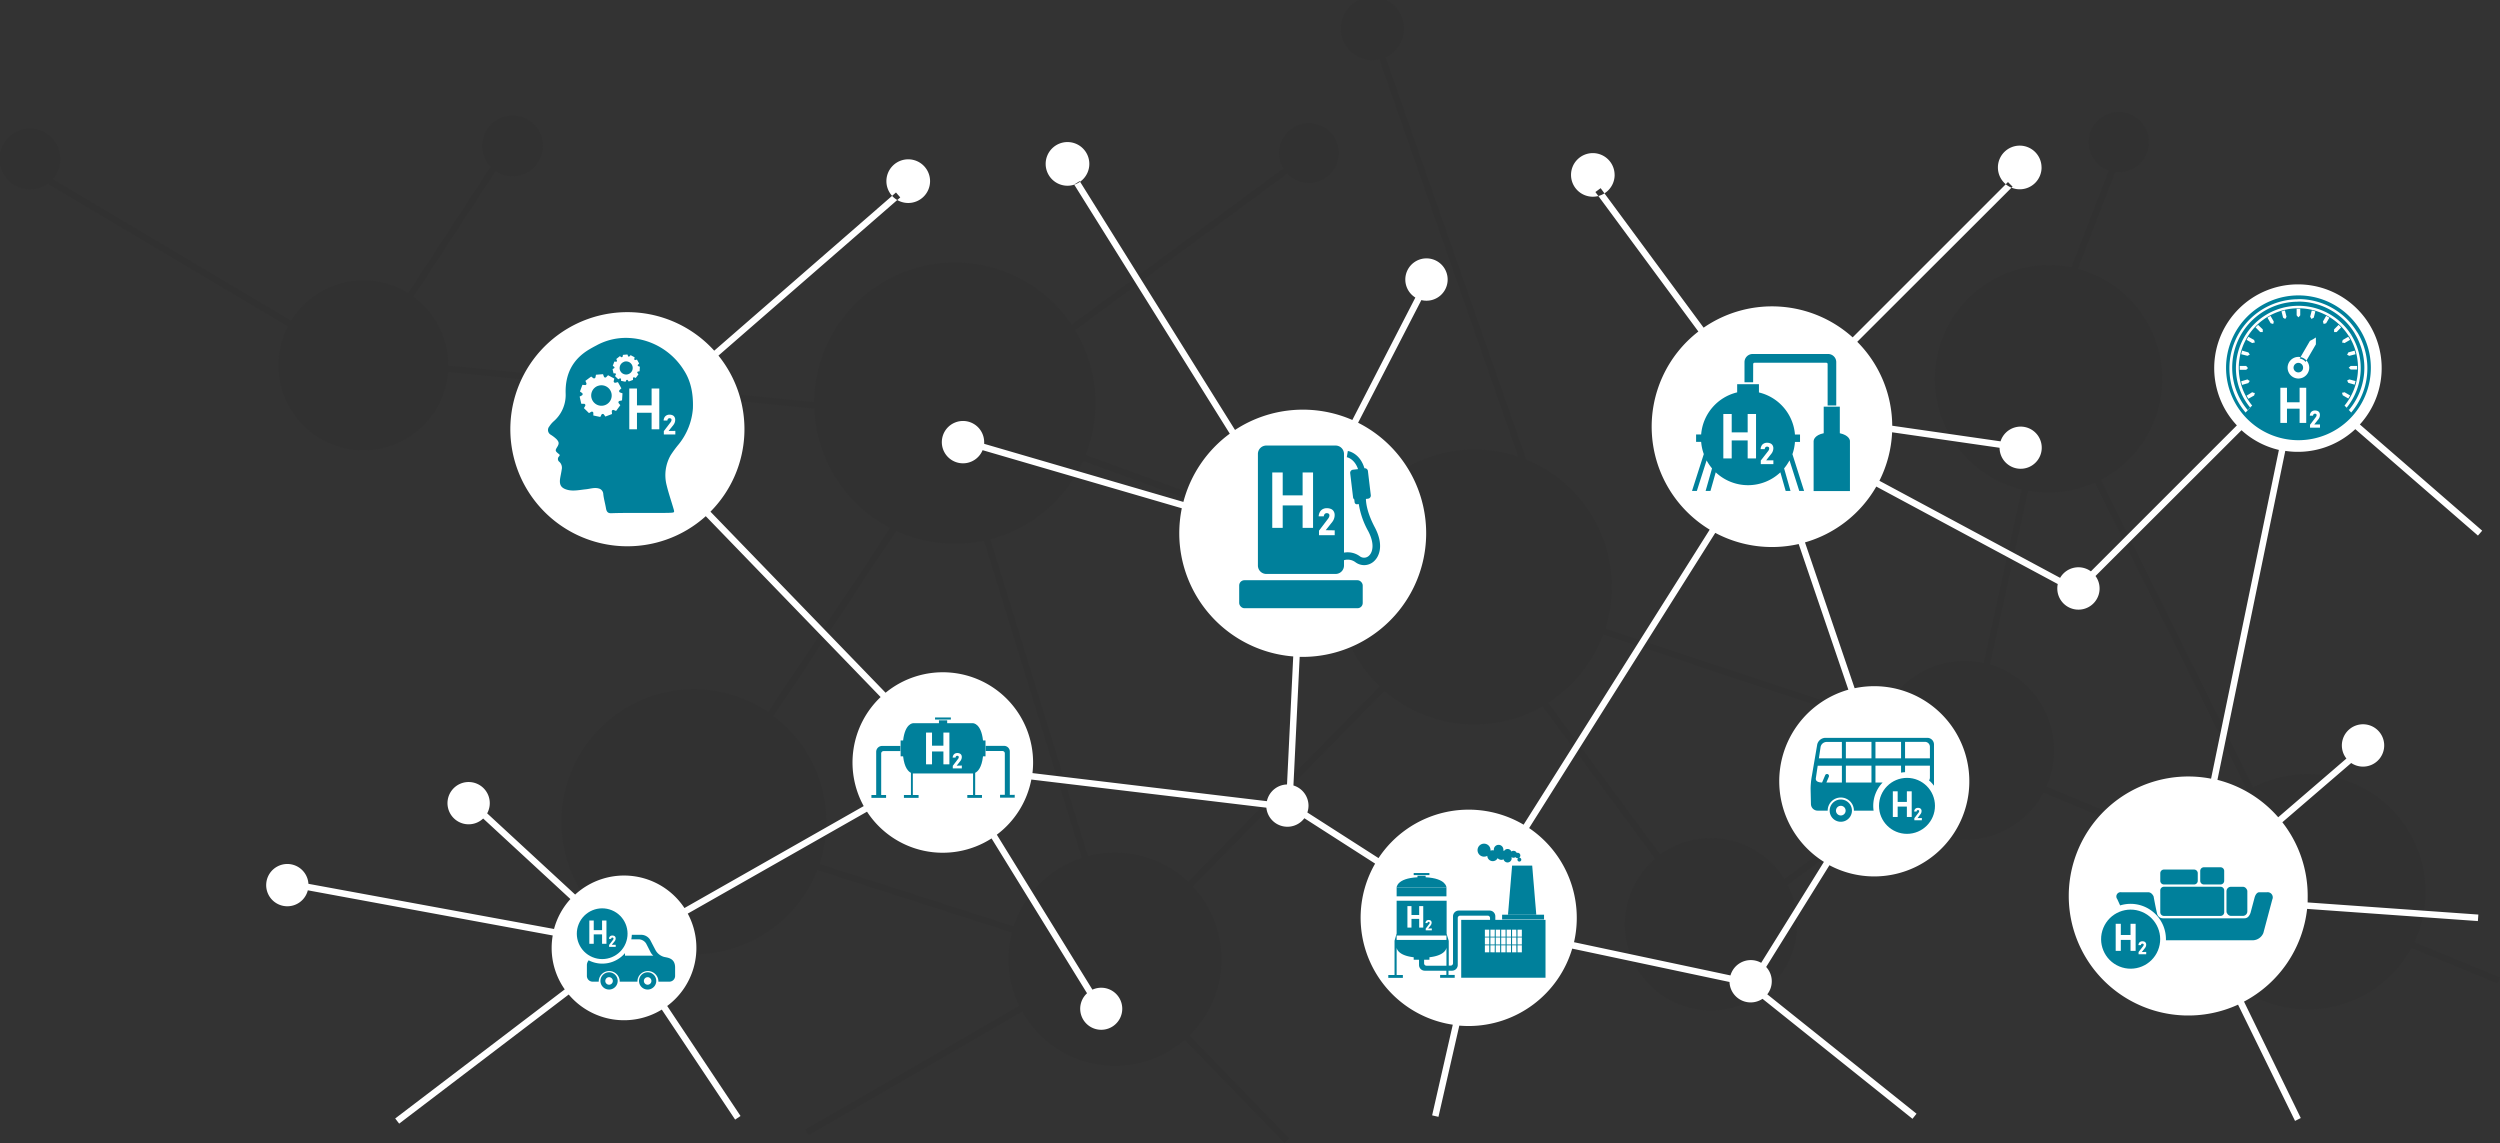 <?xml version="1.0" encoding="UTF-8"?> <svg xmlns="http://www.w3.org/2000/svg" id="Слой_1" data-name="Слой 1" viewBox="0 0 869.16 397.37"><rect x="0" y="0" width="869.16" height="397.37" fill="#333333" stroke="none"/> <defs> <style>.cls-1{fill:#232323;opacity:0.1;}.cls-2{fill:#fff;}.cls-3,.cls-4{fill:#00809b;}.cls-4{fill-rule:evenodd;}</style> </defs> <path class="cls-1" d="M1182.22,713a41,41,0,0,0-56-53.84l-53-106.88a39.58,39.58,0,0,0-8-73.36l13-33.68a9.74,9.74,0,0,0,1.22.08,10.48,10.48,0,1,0-3.45-.59l-13,33.67a39.58,39.58,0,0,0-17.26,77.24l-13.23,60.31a31.14,31.14,0,0,0-35.87,19.76L901,603.92a47.8,47.8,0,0,0-27.52-58.69L824.55,405.37l-.32.12a11,11,0,1,0-1.36.47l-.46.16L870.69,544.2a47.84,47.84,0,0,0-61.16,32L720.28,543.6a49,49,0,0,0-3.66-43.36l73.74-54.45A10.39,10.39,0,1,0,789,444l-73.6,54.34a48.9,48.9,0,0,0-89.49,26.89L498.7,512.53v-.08a29.5,29.5,0,0,0-12.11-23.85l28.55-43.71A10.55,10.55,0,1,0,514,444l-.68-.44-28.58,43.77a29.54,29.54,0,0,0-40.7,9.6l-82.87-49.23a10.58,10.58,0,1,0-1.47,1.37l-.17.29,83.4,49.54a29.54,29.54,0,1,0,55.7,15.88L625.94,527.5A48.88,48.88,0,0,0,652.34,569l-42.4,64A46.07,46.07,0,1,0,627,687.91l67.64,21.71a37.2,37.2,0,0,0,2.53,25.49c-15.8,9.22-52.76,30.58-74.38,43l1.13,2c10.78-6.22,55.92-32.27,74.3-43a37,37,0,0,0,56.49,9.83l34.73,35.87,1.62-1.58-34.69-35.82a37,37,0,0,0,1.15-51.78l66.62-68a47.82,47.82,0,0,0,55,5.37l39.13,53a29.94,29.94,0,1,0,46.05,9.11l37.18-27.45a31.1,31.1,0,0,0,51.79-4.67l52.82,22a41,41,0,0,0,75.09,32l29.94,12.35.86-2.09Zm-486.95-5.51-67.5-21.67a46.11,46.11,0,0,0-16-51.42L654.39,570a49.18,49.18,0,0,0,30.55,3.4l34,110.31A37.16,37.16,0,0,0,695.27,707.45ZM755.92,692a36.86,36.86,0,0,0-25.44-10.13,37.32,37.32,0,0,0-9.4,1.21L687.14,572.92a49,49,0,0,0,32.25-27.23L809,578.36a47.85,47.85,0,0,0,13.52,45.7Zm207.27-.95a30,30,0,0,0-43.14-8.53l-39-52.78a47.92,47.92,0,0,0,19.15-23.71l95.71,31.76a31.15,31.15,0,0,0,4.22,26Zm143.68-10.28-52.58-21.9a31.13,31.13,0,0,0-19.6-42.43l13.25-60.41a39.9,39.9,0,0,0,7,.63,39.48,39.48,0,0,0,16.2-3.46l53,107A41.15,41.15,0,0,0,1106.87,680.8Z" transform="translate(-342.84 -385.43)"></path> <path class="cls-2" d="M1145.14,696.89a41.38,41.38,0,0,0-8.81-25.59l23.94-20.6a7.36,7.36,0,1,0-1.67-1.55l-23.71,20.41a41.53,41.53,0,0,0-21.13-13l23.59-114.37a29.2,29.2,0,0,0,24.34-7.56l42.64,37,1.48-1.7L1163.28,533a29.11,29.11,0,1,0-42.76.32l-50.75,50.75a7.34,7.34,0,0,0-10.7,2.26l-62.83-33.75a41.61,41.61,0,0,0,4.42-16.86l37.36,5.39a7.33,7.33,0,1,0,.34-2.24l-37.66-5.43a41.7,41.7,0,0,0-12.16-29.18l54-53.94-1.6-1.6-54,54a41.85,41.85,0,0,0-51.81-3.37l-35.81-48.5-1.82,1.34,35.8,48.5a41.84,41.84,0,0,0,3.94,68.88L872.54,672.14a37.57,37.57,0,0,0-50.44,11.62L797.36,667.9a7.26,7.26,0,0,0,.4-2.39,7.36,7.36,0,0,0-5.24-7l2.17-44.7h1.09A43,43,0,0,0,815,532.4L837,489.76a7.36,7.36,0,1,0-2.09-.88L813,531.44a43,43,0,0,0-40.79,3.47l-54-86.51-1.92,1.19,54.1,86.61a43,43,0,0,0-16.13,23.73L685,539.73a5.44,5.44,0,0,0,0-.57,7.36,7.36,0,1,0-.55,2.78l69.26,20.2a43.53,43.53,0,0,0-.88,8.68,43,43,0,0,0,39.62,42.83l-2.16,44.51a7.36,7.36,0,0,0-7,5.81l-81.5-9.76a31.76,31.76,0,0,0,.22-3.68,31.38,31.38,0,0,0-51.28-24.26l-60.89-62.95a40.71,40.71,0,0,0,2.78-54.26l63.21-55-1.49-1.71-63.19,55a40.7,40.7,0,1,0-2.94,57.54L649,627.77a31.41,31.41,0,0,0-5.88,37.91l-62.32,35.44a25.16,25.16,0,0,0-38-4.68L512.21,668.2a7.35,7.35,0,1,0-1.39,1.8l30.33,28a25,25,0,0,0-5.69,10.4l-85.39-15.7a7.35,7.35,0,1,0-.21,2.26L535,710.66a25.52,25.52,0,0,0-.37,4.32,25,25,0,0,0,4.55,14.42l-58.94,44.88,1.37,1.8,58.95-44.89a25.15,25.15,0,0,0,32.36,5.24l25.5,38.25,1.88-1.26-25.5-38.25a25.16,25.16,0,0,0,7.15-32.11l62.32-35.44a31.41,31.41,0,0,0,43.3,9.3l33.19,53.83a7.31,7.31,0,1,0,1.88-1.25L689.4,675.62a31.39,31.39,0,0,0,12-19.17l81.71,9.78a7.35,7.35,0,0,0,13.21,3.67l24.6,15.78a37.61,37.61,0,0,0,27,56l-7.18,31.52,2.2.51L850.19,742c1.07.09,2.16.14,3.25.14a37.6,37.6,0,0,0,36-26.91l54.69,11.6a7.36,7.36,0,0,0,11.47,5.85l52.14,41.72,1.41-1.77-51.89-41.51a7.34,7.34,0,0,0-.39-9.51c5.73-9.22,16.68-26.81,22-35.37a33.07,33.07,0,1,0,8.76-61.54L970.37,574a41.89,41.89,0,0,0,24.79-19.41l63.09,33.89a7.12,7.12,0,0,0-.16,1.54,7.35,7.35,0,1,0,13.28-4.33L1122.13,535a29.11,29.11,0,0,0,13,6.85l-23.58,114.3a41.55,41.55,0,1,0,9.38,78.56l19.81,40.42,2-1L1123,733.65a41.58,41.58,0,0,0,21.94-32.23l59.37,4.23.16-2.26-59.35-4.22Q1145.14,698,1145.14,696.89ZM985.45,625.21a33.08,33.08,0,0,0-8.5,59.86c-4.92,7.95-14.89,24-21.81,35.1a7.27,7.27,0,0,0-3.62-.95,7.35,7.35,0,0,0-7.06,5.33L890.07,713a37.71,37.71,0,0,0-15.61-39.68l64.72-102.63a41.93,41.93,0,0,0,29,3.88ZM721.56,442.41a7.59,7.59,0,1,1-7.59-7.59A7.59,7.59,0,0,1,721.56,442.41Zm-55.37,6a7.59,7.59,0,1,1-7.59-7.59A7.59,7.59,0,0,1,666.19,448.4Zm238-2.17a7.58,7.58,0,1,1-7.58-7.58A7.58,7.58,0,0,1,904.18,446.23Zm148.43-2.59a7.59,7.59,0,1,1-7.59-7.59A7.59,7.59,0,0,1,1052.61,443.64Z" transform="translate(-342.84 -385.43)"></path> <path class="cls-3" d="M554.59,723.46a3,3,0,1,0,3,3A3,3,0,0,0,554.59,723.46Zm0,4.32a1.31,1.31,0,1,1,1.31-1.31A1.31,1.31,0,0,1,554.59,727.78Z" transform="translate(-342.84 -385.43)"></path> <path class="cls-3" d="M568,723.46a3,3,0,1,0,3,3A3,3,0,0,0,568,723.46Zm0,4.32a1.31,1.31,0,1,1,1.31-1.31A1.31,1.31,0,0,1,568,727.78Z" transform="translate(-342.84 -385.43)"></path> <path class="cls-3" d="M573.66,718.1a4.91,4.91,0,0,1-2.94-2.38l-1.82-3.48a3.68,3.68,0,0,0-3-1.81h-3.4a10.06,10.06,0,0,1-.18,1.57H565a3.12,3.12,0,0,1,2.51,1.52l1.53,3a4.39,4.39,0,0,0,.92,1.15h-9.83v-.88a10.34,10.34,0,0,1-12.63,2.51,2.71,2.71,0,0,0-.62,1.56v3.86a2,2,0,0,0,2,2H551v-.23a3.65,3.65,0,0,1,7.29,0c0,.08,0,.16,0,.23h6.16a1.69,1.69,0,0,1,0-.23,3.65,3.65,0,0,1,7.29,0,1.69,1.69,0,0,1,0,.23h3.81a2,2,0,0,0,2-2v-3C577.5,718.39,574.75,718.39,573.66,718.1Z" transform="translate(-342.84 -385.43)"></path> <circle class="cls-3" cx="552.2" cy="710.05" r="8.82" transform="translate(-657.96 563.06) rotate(-67.5)"></circle> <polygon class="cls-2" points="209.32 323.38 206.42 323.38 206.42 320.03 204.89 320.03 204.89 328.12 206.42 328.12 206.42 324.85 209.32 324.85 209.32 328.12 210.84 328.12 210.84 320.03 209.32 320.03 209.32 323.38"></polygon> <path class="cls-2" d="M555.53,713.89l1-1.2a2,2,0,0,0,.26-.47,1.64,1.64,0,0,0,.09-.53h0a1,1,0,0,0-.14-.55.81.81,0,0,0-.39-.34,1.46,1.46,0,0,0-.62-.12,1.25,1.25,0,0,0-.59.13,1.12,1.12,0,0,0-.41.4,1.4,1.4,0,0,0-.17.63h.75a.56.56,0,0,1,.13-.34.46.46,0,0,1,.58,0,.28.28,0,0,1,.11.24h0a.74.74,0,0,1-.05.23,1.49,1.49,0,0,1-.14.24l-1.34,1.75v.66h2.3v-.71Z" transform="translate(-342.84 -385.43)"></path> <path class="cls-3" d="M752.32,308.29H772a1.28,1.28,0,0,1,1.28,1.28v7.59a1.27,1.27,0,0,1-1.27,1.27H752.32a1.27,1.27,0,0,1-1.27-1.27v-7.59A1.28,1.28,0,0,1,752.32,308.29Z"></path> <path class="cls-3" d="M766.18,301.52H772a1.27,1.27,0,0,1,1.27,1.27v3.43A1.27,1.27,0,0,1,772,307.5h-5.79a1.27,1.27,0,0,1-1.27-1.27V302.8A1.28,1.28,0,0,1,766.18,301.52Z"></path> <rect class="cls-3" x="774.07" y="308.3" width="7.25" height="10.12" rx="1.55"></rect> <path class="cls-3" d="M752.32,302.31H762.8a1.28,1.28,0,0,1,1.28,1.28v2.64a1.27,1.27,0,0,1-1.27,1.27H752.32a1.27,1.27,0,0,1-1.27-1.27v-2.64A1.28,1.28,0,0,1,752.32,302.31Z"></path> <path class="cls-3" d="M1131,695.63h-2.66c-1.21,0-1.66,1.86-1.66,1.86l-1.41,5.29c-.37,1.05-1,1.91-2.09,1.91h-28.43a2.08,2.08,0,0,1-2-1.79c-.38-1.42-1.18-5.81-1.18-5.81s-.59-1.46-1.89-1.46h-9.32a1.49,1.49,0,0,0-1.43,2.38l1,2.2a12.6,12.6,0,0,1,3.65-.55,12.3,12.3,0,0,1,12.28,12.28c0,.13,0,.26,0,.39h30.28a4.09,4.09,0,0,0,3.59-2.53l3.1-11.63A1.79,1.79,0,0,0,1131,695.63Z" transform="translate(-342.84 -385.43)"></path> <circle class="cls-3" cx="1083.59" cy="711.94" r="10.27" transform="translate(-331.67 1055.17) rotate(-67.5)"></circle> <polygon class="cls-2" points="740.71 325.06 737.33 325.06 737.33 321.17 735.55 321.17 735.55 330.58 737.33 330.58 737.33 326.77 740.71 326.77 740.71 330.58 742.48 330.58 742.48 321.17 740.71 321.17 740.71 325.06"></polygon> <path class="cls-2" d="M1087.47,716.41l1.11-1.4a2,2,0,0,0,.3-.55,1.64,1.64,0,0,0,.11-.61h0a1.16,1.16,0,0,0-.16-.63,1,1,0,0,0-.45-.41,1.75,1.75,0,0,0-.72-.13,1.35,1.35,0,0,0-.69.16,1.18,1.18,0,0,0-.48.46,1.78,1.78,0,0,0-.2.73h.87a.69.69,0,0,1,.16-.4.45.45,0,0,1,.34-.13.49.49,0,0,1,.34.1.34.34,0,0,1,.12.28h0a.66.66,0,0,1-.06.27.91.91,0,0,1-.17.28l-1.55,2v.77H1089v-.82Z" transform="translate(-342.84 -385.43)"></path> <path class="cls-3" d="M982.82,663.39a3.87,3.87,0,1,0,3.87,3.87A3.87,3.87,0,0,0,982.82,663.39Zm0,5.55a1.68,1.68,0,1,1,1.68-1.68A1.68,1.68,0,0,1,982.82,668.94Z" transform="translate(-342.84 -385.43)"></path> <path class="cls-3" d="M994.1,665.6a11.71,11.71,0,0,1,3.27-8.12h-2.5v-5.86h8.9v2.43a12.3,12.3,0,0,1,1.39-.16v-2.27h8.64v4.13a1.75,1.75,0,0,1-.3,1,11.61,11.61,0,0,1,1.72,1.85V644.26a2.32,2.32,0,0,0-2.31-2.31h-35.5a3,3,0,0,0-2.78,2.27l-1.85,10.84a28,28,0,0,0-.46,4.57l.12,5.32a2.32,2.32,0,0,0,2.31,2.31h3.51a4.56,4.56,0,1,1,9.12,0h6.84A11.38,11.38,0,0,1,994.1,665.6Zm11.06-22.26h6.91a1.73,1.73,0,0,1,1.73,1.73v4h-8.64Zm-10.29,0h8.9v5.74h-8.9ZM983.2,657.48h-5.39l.85-2a.69.69,0,1,0-1.27-.54l-1.08,2.55c-2-.09-2.3-.81-2.14-1.69l.62-4.16h8.41Zm0-8.4h-8l.6-4a2.16,2.16,0,0,1,2-1.7h5.39Zm10.28,8.4h-8.9v-5.86h8.9Zm0-8.4h-8.9v-5.74h8.9Z" transform="translate(-342.84 -385.43)"></path> <circle class="cls-3" cx="662.99" cy="280.17" r="9.73"></circle> <polygon class="cls-2" points="662.95 278.8 659.75 278.8 659.75 275.11 658.07 275.11 658.07 284.03 659.75 284.03 659.75 280.42 662.95 280.42 662.95 284.03 664.63 284.03 664.63 275.11 662.95 275.11 662.95 278.8"></polygon> <path class="cls-2" d="M1009.51,669.84l1-1.33a2,2,0,0,0,.29-.52,2,2,0,0,0,.1-.58h0a1.17,1.17,0,0,0-.15-.61,1,1,0,0,0-.43-.38,1.6,1.6,0,0,0-.69-.13,1.36,1.36,0,0,0-.65.15,1.12,1.12,0,0,0-.45.44,1.47,1.47,0,0,0-.19.69h.82a.66.66,0,0,1,.15-.37.43.43,0,0,1,.33-.13.51.51,0,0,1,.32.09.34.34,0,0,1,.11.27h0a.65.65,0,0,1-.06.25.91.91,0,0,1-.15.27l-1.47,1.93v.72H1011v-.77Z" transform="translate(-342.84 -385.43)"></path> <path class="cls-3" d="M820.82,568.78c-2.5-4.73-3.05-8-3.1-9.89l.7-.08a1.1,1.1,0,0,0,1-1.22l-1-8.36a1.1,1.1,0,0,0-1.22-1h0c-1.54-5.28-5.58-6-5.77-6l-.36,2.16c.13,0,2.7.55,3.91,4.14l-1.73.2a1.09,1.09,0,0,0-1,1.21l1,8.37a1,1,0,0,0,.43.75l.11,1a.78.78,0,0,0,.87.68l.58-.06a28.31,28.31,0,0,0,3.27,9.39c2.34,4.44,1.58,7.41.22,8.61a2.42,2.42,0,0,1-3.11.15,7.15,7.15,0,0,0-5.52-1.27V543.25a2.92,2.92,0,0,0-2.92-2.92H783.09a2.92,2.92,0,0,0-2.92,2.92v38.8a2.92,2.92,0,0,0,2.92,2.92h24.09a2.92,2.92,0,0,0,2.92-2.92v-1.86a4.48,4.48,0,0,1,4,.72,5.14,5.14,0,0,0,3,1,5.08,5.08,0,0,0,3.37-1.3C822.64,578.67,823.87,574.56,820.82,568.78Z" transform="translate(-342.84 -385.43)"></path> <rect class="cls-3" x="430.82" y="201.72" width="42.95" height="9.74" rx="1.82"></rect> <polygon class="cls-2" points="452.87 172.22 445.95 172.22 445.95 164.26 442.32 164.26 442.32 183.52 445.95 183.52 445.95 175.72 452.87 175.72 452.87 183.52 456.5 183.52 456.5 164.26 452.87 164.26 452.87 172.22"></polygon> <path class="cls-2" d="M803.74,569.76l2.28-2.87a3.93,3.93,0,0,0,.61-1.12,3.66,3.66,0,0,0,.22-1.25h0a2.44,2.44,0,0,0-.32-1.3,2,2,0,0,0-.93-.83,3.65,3.65,0,0,0-1.48-.28,2.88,2.88,0,0,0-1.41.33,2.4,2.4,0,0,0-1,1,3.42,3.42,0,0,0-.42,1.49h1.79a1.36,1.36,0,0,1,.32-.81.91.91,0,0,1,.7-.28,1.07,1.07,0,0,1,.69.2.73.73,0,0,1,.24.58h0a1.53,1.53,0,0,1-.12.56,2.79,2.79,0,0,1-.33.57l-3.17,4.17v1.57h5.46v-1.68Z" transform="translate(-342.84 -385.43)"></path> <path class="cls-3" d="M952.36,512a.45.45,0,0,1,.44-.45h25a.45.45,0,0,1,.44.45V526.4h3V511.33a2.83,2.83,0,0,0-2.82-2.83H952.16a2.83,2.83,0,0,0-2.82,2.83v7h3Z" transform="translate(-342.84 -385.43)"></path> <path class="cls-3" d="M986,538.73c0-.36-.38-2-3.52-2.68v-9.23h-5.6v9.23c-3.14.64-3.48,2.32-3.51,2.68h0v17.42H986V538.73Z" transform="translate(-342.84 -385.43)"></path> <path class="cls-3" d="M966.88,539.07h1.76v-2.56h-1.76a16.37,16.37,0,0,0-12.52-14.64V519h-7.57v2.84a16.39,16.39,0,0,0-12.52,14.64h-1.76v2.56h1.76a16.34,16.34,0,0,0,.92,4.26l-4.1,12.82h1.68l3.39-10.63a17,17,0,0,0,1.89,2.78l-2.23,7.85h1.68l1.84-6.48a16.35,16.35,0,0,0,22.47,0l1.85,6.48h1.68l-2.23-7.85a17,17,0,0,0,1.88-2.78l3.39,10.63h1.68L966,543.33A16.33,16.33,0,0,0,966.88,539.07Z" transform="translate(-342.84 -385.43)"></path> <polygon class="cls-2" points="607.6 150.32 602.05 150.32 602.05 143.93 599.14 143.93 599.14 159.38 602.05 159.38 602.05 153.12 607.6 153.12 607.6 159.38 610.51 159.38 610.51 143.93 607.6 143.93 607.6 150.32"></polygon> <path class="cls-2" d="M956.88,545.46l1.82-2.31a2.8,2.8,0,0,0,.49-.9,2.89,2.89,0,0,0,.18-1h0a2,2,0,0,0-.26-1,1.62,1.62,0,0,0-.75-.66,2.79,2.79,0,0,0-1.18-.23,2.28,2.28,0,0,0-1.13.27,1.9,1.9,0,0,0-.78.76,2.72,2.72,0,0,0-.33,1.19h1.43a1.08,1.08,0,0,1,.26-.64.74.74,0,0,1,.56-.23.88.88,0,0,1,.55.16.58.58,0,0,1,.19.47h0a1.28,1.28,0,0,1-.09.44,1.68,1.68,0,0,1-.27.46L955,545.54v1.26h4.38v-1.34Z" transform="translate(-342.84 -385.43)"></path> <path class="cls-3" d="M681.14,636.87h-9v-1h-2.86v1h-9s-2.79,0-3.46,6h-.87v5.5h.87c.45,4,1.84,5.31,2.72,5.74v7.72H657.1v1h5.1v-1h-2v-7.5h20.94v7.5h-2v1h5.1v-1h-2.36v-7.72c.88-.43,2.27-1.75,2.72-5.74h.87v-5.5h-.87C683.94,636.87,681.14,636.87,681.14,636.87Z" transform="translate(-342.84 -385.43)"></path> <rect class="cls-3" x="325.08" y="249.44" width="5.5" height="0.72"></rect> <path class="cls-3" d="M652.36,644.77h-2.9a2.05,2.05,0,0,0-2,2.05v15h-1.66v1h5.1v-1H649.2V647.38a.82.82,0,0,1,.82-.82h5.85v-1.79h-3.51Z" transform="translate(-342.84 -385.43)"></path> <path class="cls-3" d="M693.92,661.79v-15a2,2,0,0,0-2-2.05h-6.41v1.79h5.85a.82.82,0,0,1,.82.82v14.41h-1.66v1h5.1v-1Z" transform="translate(-342.84 -385.43)"></path> <polygon class="cls-2" points="327.99 259.25 324.03 259.25 324.03 254.69 321.95 254.69 321.95 265.73 324.03 265.73 324.03 261.26 327.99 261.26 327.99 265.73 330.07 265.73 330.07 254.69 327.99 254.69 327.99 259.25"></polygon> <path class="cls-2" d="M675.44,651.63l1.3-1.65a2.22,2.22,0,0,0,.35-.64,2,2,0,0,0,.13-.72h0a1.44,1.44,0,0,0-.18-.75,1.18,1.18,0,0,0-.54-.47,2,2,0,0,0-.85-.17,1.79,1.79,0,0,0-.81.19,1.45,1.45,0,0,0-.55.55,1.84,1.84,0,0,0-.24.85h1a.78.78,0,0,1,.19-.46.51.51,0,0,1,.4-.16.62.62,0,0,1,.39.11.39.39,0,0,1,.14.33h0a.81.81,0,0,1-.07.32,1.12,1.12,0,0,1-.19.33l-1.82,2.39v.9h3.14v-1Z" transform="translate(-342.84 -385.43)"></path> <path class="cls-3" d="M858.85,683.25a2.26,2.26,0,0,0,1.07-.27,1.9,1.9,0,0,0,3.6.79,1.66,1.66,0,0,0,2.05.41,1.43,1.43,0,0,0,2.82-.33,1.62,1.62,0,0,0-.07-.44,1.2,1.2,0,0,0,.7.23,1.18,1.18,0,0,0,.69-.22.93.93,0,0,0,.74.36l.2,0a.65.65,0,0,0-.25.51.67.67,0,1,0,.67-.66H871a1,1,0,0,0,.41-.78.94.94,0,0,0-.94-.94,1,1,0,0,0-.31.06,1.22,1.22,0,0,0-1.12-.74,1.2,1.2,0,0,0-.74.25,1.43,1.43,0,0,0-2.55-.19,1.38,1.38,0,0,0-.24-.14,1.27,1.27,0,0,0,0-.34,1.66,1.66,0,0,0-3.32,0,1.33,1.33,0,0,0,0,.28,2,2,0,0,0-.42-.05,1.89,1.89,0,0,0-.72.14c0-.06,0-.11,0-.17a2.26,2.26,0,1,0-2.26,2.25Z" transform="translate(-342.84 -385.43)"></path> <rect class="cls-3" x="522.23" y="318.01" width="14.58" height="1.67"></rect> <polygon class="cls-3" points="525.5 303.37 525.29 305.81 525.09 308.25 524.88 310.69 524.68 313.13 524.48 315.57 524.27 318.01 534.11 318.01 533.91 315.57 533.7 313.13 533.5 310.69 533.3 308.25 533.09 305.81 532.89 303.37 532.69 300.93 525.7 300.93 525.5 303.37"></polygon> <path class="cls-3" d="M862.71,705.24V704a2,2,0,0,0-2-2H850a2,2,0,0,0-2,2v16.32a.82.82,0,0,1-.82.82h-.66v-8.59l-.74-2.48V698.59H828.4V710l-.73,2.48V724.4H825.5v1h5.07v-1H828.4v-9.58c0,.23.28,2.78,5.93,3.41v.86h1.85v1.82a2,2,0,0,0,2,2h7.51v1.46h-2.17v1h5.07v-1h-2.16v-1.46h1.22a2,2,0,0,0,2-2V704.58a.82.82,0,0,1,.82-.81h9.59a.81.81,0,0,1,.81.81v.66H850.85v20.12h29.31V705.24Zm-34.31,5.43h17.32v1.53H828.4Zm0,4.13Zm10.37,6.37a.82.82,0,0,1-.82-.82v-1.26h1.85v-.86c5.64-.63,5.91-3.17,5.92-3.41v6.35Zm21.83-4.66h-1.52v-2.43h1.52Zm0-2.73h-1.52v-2.43h1.52Zm0-2.71h-1.52v-2.43h1.52Zm1.89,5.44H861v-2.43h1.52Zm0-2.73H861v-2.43h1.52Zm0-2.71H861v-2.43h1.52Zm1.89,5.44h-1.52v-2.43h1.52Zm0-2.73h-1.52v-2.43h1.52Zm0-2.71h-1.52v-2.43h1.52Zm1.89,5.44h-1.52v-2.43h1.52Zm0-2.73h-1.52v-2.43h1.52Zm0-2.71h-1.52v-2.43h1.52Zm1.89,5.44h-1.52v-2.43h1.52Zm0-2.73h-1.52v-2.43h1.52Zm0-2.71h-1.52v-2.43h1.52Zm1.88,5.44h-1.51v-2.43H870Zm0-2.73h-1.51v-2.43H870Zm0-2.71h-1.51v-2.43H870Zm1.89,5.44h-1.51v-2.43h1.51Zm0-2.73h-1.51v-2.43h1.51Zm0-2.71h-1.51v-2.43h1.51Z" transform="translate(-342.84 -385.43)"></path> <rect class="cls-3" x="485.56" y="308.53" width="17.32" height="3.09"></rect> <path class="cls-3" d="M838.48,690.43v-.53h-2.84v.53c-7.24.37-7.24,3.54-7.24,3.54h17.32S845.72,690.8,838.48,690.43Z" transform="translate(-342.84 -385.43)"></path> <rect class="cls-3" x="491.49" y="303.52" width="5.47" height="0.72"></rect> <polygon class="cls-2" points="493.4 318.11 490.72 318.11 490.72 315.02 489.31 315.02 489.31 322.49 490.72 322.49 490.72 319.46 493.4 319.46 493.4 322.49 494.81 322.49 494.81 315.02 493.4 315.02 493.4 318.11"></polygon> <path class="cls-2" d="M839.36,708.24l.89-1.12a1.6,1.6,0,0,0,.32-.92h0a.89.89,0,0,0-.13-.5.75.75,0,0,0-.36-.32,1.26,1.26,0,0,0-.57-.11,1.2,1.2,0,0,0-.55.12,1,1,0,0,0-.38.37,1.46,1.46,0,0,0-.16.58h.7a.49.49,0,0,1,.12-.31.33.33,0,0,1,.27-.11.36.36,0,0,1,.27.08.27.27,0,0,1,.09.22h0a.59.59,0,0,1,0,.21,1,1,0,0,1-.13.22l-1.23,1.62v.61h2.12v-.65Z" transform="translate(-342.84 -385.43)"></path> <path class="cls-4" d="M1148,505.13h0l-3.57,6.14a3.27,3.27,0,0,0-2.07-1.19l3.57-6.14h0l1.06-.56,1-.63v2.38Zm-6.08-17a25.17,25.17,0,1,1-25.16,25.17,25.17,25.17,0,0,1,25.16-25.17Zm19.54,13.15.12.25a22.8,22.8,0,0,1-2.13,26.47c-.5-.56-1-1.06-1.5-1.56a20.76,20.76,0,0,0,1.94-23.47l-.38-.63Zm-19.54-11a22.93,22.93,0,0,1,19.54,11l-2,1.06a20.72,20.72,0,1,0-33.61,24.1,17.78,17.78,0,0,0-1.57,1.56,22.92,22.92,0,0,1,17.59-37.68Zm3.76,23a3.76,3.76,0,1,0-3.76,3.75,3.78,3.78,0,0,0,3.76-3.75Zm-3.13-18.22h0v-2.26h-1.25v2.26h0l.31.37.31.32.32-.32Zm4.7.81h0l.56-2.19-1.25-.31-.57,2.19h0l.25.37.19.38.38-.19Zm4.31,1.94h0l1.13-1.94-1.13-.62-1.12,1.94h0l.12.43.13.44.44-.12Zm3.64,3.07h0l1.56-1.63-.88-.87-1.56,1.56h0v.94h.88Zm2.75,3.82h0l1.94-1.13-.63-1.06-1.94,1.12h0l-.12.44-.13.44.44.06Zm1.69,4.44h0l2.13-.56-.31-1.25-2.2.62h0l-.18.38-.25.37.37.25Zm.44,4.76h2.25v-1.25h-2.25l-.32.31-.37.32.37.31Zm-.82,4.63h0l2.2.63.31-1.25-2.13-.57h0l-.44.19-.37.25.25.38Zm-1.94,4.32h0l1.94,1.13.63-1.06-1.94-1.13h0l-.44.12-.44.07.13.43Zm-31.48-1.06h0L1123.9,523l.62,1.06,2-1.13h0l.13-.44.13-.43-.44-.07Zm-1.63-4.45h0L1122,518l.31,1.25,2.19-.63h0l.25-.37.25-.38-.44-.25Zm-.44-4.69h-2.25V514h2.25l.31-.31.32-.31-.32-.32Zm.75-4.7h0l-2.19-.62-.31,1.25,2.19.56h0l.37-.19.44-.25-.25-.37Zm2-4.32h0l-2-1.12-.62,1.06,1.94,1.13h.06l.44-.13.44-.06-.13-.44Zm3-3.69h0l-1.63-1.56-.88.87,1.63,1.63h.88V500Zm3.82-2.75h0l-1.13-1.94-1.06.62,1.12,1.94h0l.44.13.44.12.13-.44Zm4.44-1.63h0l-.56-2.19-1.19.31.56,2.19h0l.38.25.37.19.25-.38Zm5.76,17.72a1.64,1.64,0,0,0-1.63-1.7,1.7,1.7,0,0,0-1.69,1.7,1.67,1.67,0,0,0,1.69,1.62,1.62,1.62,0,0,0,1.63-1.62Zm18.78-12.4.19.25a24.25,24.25,0,0,1,3.38,12.33,23.75,23.75,0,0,1-5.63,15.4c-.51-.56-1-1.12-1.57-1.69a21.8,21.8,0,0,0,2.07-24.48l-.38-.68Zm-20.41-11.46a23.84,23.84,0,0,1,20.41,11.46l-1.94,1.13a21.73,21.73,0,0,0-40.19,11.45,21.46,21.46,0,0,0,5,13.71c-.57.57-1.13,1.13-1.63,1.69a23.7,23.7,0,0,1-5.64-15.4,24,24,0,0,1,24-24Z" transform="translate(-342.84 -385.43)"></path> <polygon class="cls-2" points="799.49 139.86 795.1 139.86 795.1 134.81 792.8 134.81 792.8 147.03 795.1 147.03 795.1 142.08 799.49 142.08 799.49 147.03 801.79 147.03 801.79 134.81 799.49 134.81 799.49 139.86"></polygon> <path class="cls-2" d="M1147.42,533l1.45-1.82a2.87,2.87,0,0,0,.39-.71,2.48,2.48,0,0,0,.13-.8h0a1.57,1.57,0,0,0-.2-.83,1.25,1.25,0,0,0-.59-.52,2.22,2.22,0,0,0-.94-.18,1.8,1.8,0,0,0-.89.21,1.56,1.56,0,0,0-.62.6,2.15,2.15,0,0,0-.26,1H1147a.75.75,0,0,1,.21-.51.57.57,0,0,1,.44-.18.67.67,0,0,1,.43.12.44.44,0,0,1,.16.37h0a1,1,0,0,1-.08.35,1.47,1.47,0,0,1-.21.36l-2,2.65v1h3.47V533Z" transform="translate(-342.84 -385.43)"></path> <path class="cls-3" d="M583.74,527.43c.19-5.28-.79-9.65-3.1-13.22a23.82,23.82,0,0,0-19.09-11.28,21.28,21.28,0,0,0-11.44,2.64c-.8.41-1.59.85-2.37,1.31-5.46,3.24-8.49,8.2-8.24,15.47a12.13,12.13,0,0,1-4.16,9.55,8.58,8.58,0,0,0-1.53,1.8,1.89,1.89,0,0,0,.49,2.86,12.62,12.62,0,0,1,2,1.53c.91,1,1,1.54.27,2.73s-.77,1.39.43,2.35c.32.25.65.45.2.93a1.24,1.24,0,0,0,.15,1.93,2.81,2.81,0,0,1,.77,2.7c-.13.92-.33,1.82-.49,2.72-.44,2.44.17,3.58,2.29,4.22s4.39.09,6.59-.13c1.47-.15,2.92-.69,4.43-.3a2.08,2.08,0,0,1,1.64,2c.19,1.67.66,3.27.94,4.91.22,1.34.78,1.76,1.93,1.71,4.71-.22,18.42,0,20.56-.16,1.38-.08,1.37-.12.93-1.6-.78-2.66-1.68-5.27-2.34-8A14,14,0,0,1,576,543.7a39.27,39.27,0,0,1,2.91-3.94A22.51,22.51,0,0,0,583.74,527.43Z" transform="translate(-342.84 -385.43)"></path> <path class="cls-2" d="M545,525.81l.88,0a.5.5,0,0,1,.41.26.51.51,0,0,1,0,.48l-.44.77a0,0,0,0,0,0,0l1.76,1.73h0l.76-.44a.53.53,0,0,1,.53,0,.51.51,0,0,1,.22.39l0,.88,0,0,2.42.51h0l.4-.78a.46.46,0,0,1,.27-.24.49.49,0,0,1,.58.17l.52.71h0l2.31-.88s0,0,0,0l-.08-.88a.47.47,0,0,1,.32-.51.43.43,0,0,1,.35,0l.82.32h0l1.47-2v0l-.55-.69a.5.5,0,0,1-.09-.44.51.51,0,0,1,.38-.36l.86-.18,0,0,.16-2.46s0,0,0,0l-.84-.29a.5.5,0,0,1-.18-.83l.63-.61a0,0,0,0,0,0,0l-1.2-2.16h0l-.86.21a.44.44,0,0,1-.46-.13.47.47,0,0,1-.14-.46l.2-.86a0,0,0,0,0,0,0l-2.18-1.16h0l-.61.64a.36.36,0,0,1-.18.12.48.48,0,0,1-.39,0,.53.53,0,0,1-.26-.29l-.3-.83h0l-2.46.19,0,0-.16.87a.5.5,0,0,1-.32.37.49.49,0,0,1-.48-.07l-.7-.54h0l-2,1.49a0,0,0,0,0,0,0l.33.82a.5.5,0,0,1,0,.38.53.53,0,0,1-.28.27.41.41,0,0,1-.22,0l-.88-.08,0,0-.85,2.32s0,0,0,0l.72.51a.51.51,0,0,1,.21.44.48.48,0,0,1-.27.41l-.77.41,0,0,.55,2.41Zm5.68-6.2a3.56,3.56,0,1,1-2.06,4.6A3.56,3.56,0,0,1,550.64,519.61Z" transform="translate(-342.84 -385.43)"></path> <path class="cls-2" d="M556.1,515.22l.56,0a.32.32,0,0,1,.27.16.31.31,0,0,1,0,.31l-.27.49s0,0,0,0l1.12,1.11h0l.49-.28a.32.32,0,0,1,.48.26l0,.56h0l1.55.33h0l.26-.5a.31.31,0,0,1,.17-.15.3.3,0,0,1,.37.11l.33.45h0l1.48-.56s0,0,0,0l0-.56a.32.32,0,0,1,.2-.33.3.3,0,0,1,.23,0l.53.21h0l.94-1.27s0,0,0,0l-.35-.44a.35.35,0,0,1-.06-.28.32.32,0,0,1,.25-.23l.55-.11h0l.1-1.58v0l-.53-.18a.33.33,0,0,1-.21-.23.33.33,0,0,1,.09-.3l.41-.39v0l-.77-1.38h0l-.55.14a.33.33,0,0,1-.3-.08.33.33,0,0,1-.09-.3l.13-.55s0,0,0,0l-1.39-.75h0l-.38.41-.12.08a.36.36,0,0,1-.25,0,.32.32,0,0,1-.17-.19l-.18-.53h0l-1.57.13h0l-.1.55a.33.33,0,0,1-.2.24.34.34,0,0,1-.31,0l-.45-.35h0l-1.26,1a0,0,0,0,0,0,0l.21.53a.26.26,0,0,1,0,.24.3.3,0,0,1-.18.17.22.22,0,0,1-.14,0l-.56-.05h0l-.55,1.49v0l.46.32a.31.31,0,0,1,.13.28.3.3,0,0,1-.17.26l-.49.27h0l.34,1.54Zm3.64-4a2.28,2.28,0,1,1-1.32,3A2.29,2.29,0,0,1,559.74,511.25Z" transform="translate(-342.84 -385.43)"></path> <polygon class="cls-2" points="226.54 140.93 221.45 140.93 221.45 135.07 218.78 135.07 218.78 149.25 221.45 149.25 221.45 143.5 226.54 143.5 226.54 149.25 229.21 149.25 229.21 135.07 226.54 135.07 226.54 140.93"></polygon> <path class="cls-2" d="M575.29,535.27l1.68-2.11a3,3,0,0,0,.45-.83,2.66,2.66,0,0,0,.16-.92h0a1.8,1.8,0,0,0-.24-1,1.45,1.45,0,0,0-.68-.61,2.58,2.58,0,0,0-1.09-.21,2.08,2.08,0,0,0-1,.25,1.75,1.75,0,0,0-.71.69,2.53,2.53,0,0,0-.31,1.1h1.31a1,1,0,0,1,.24-.59.69.69,0,0,1,.52-.21.75.75,0,0,1,.5.15.52.52,0,0,1,.18.43h0a1.09,1.09,0,0,1-.09.41,1.62,1.62,0,0,1-.24.42l-2.34,3.07v1.16h4v-1.24Z" transform="translate(-342.84 -385.43)"></path> </svg> 